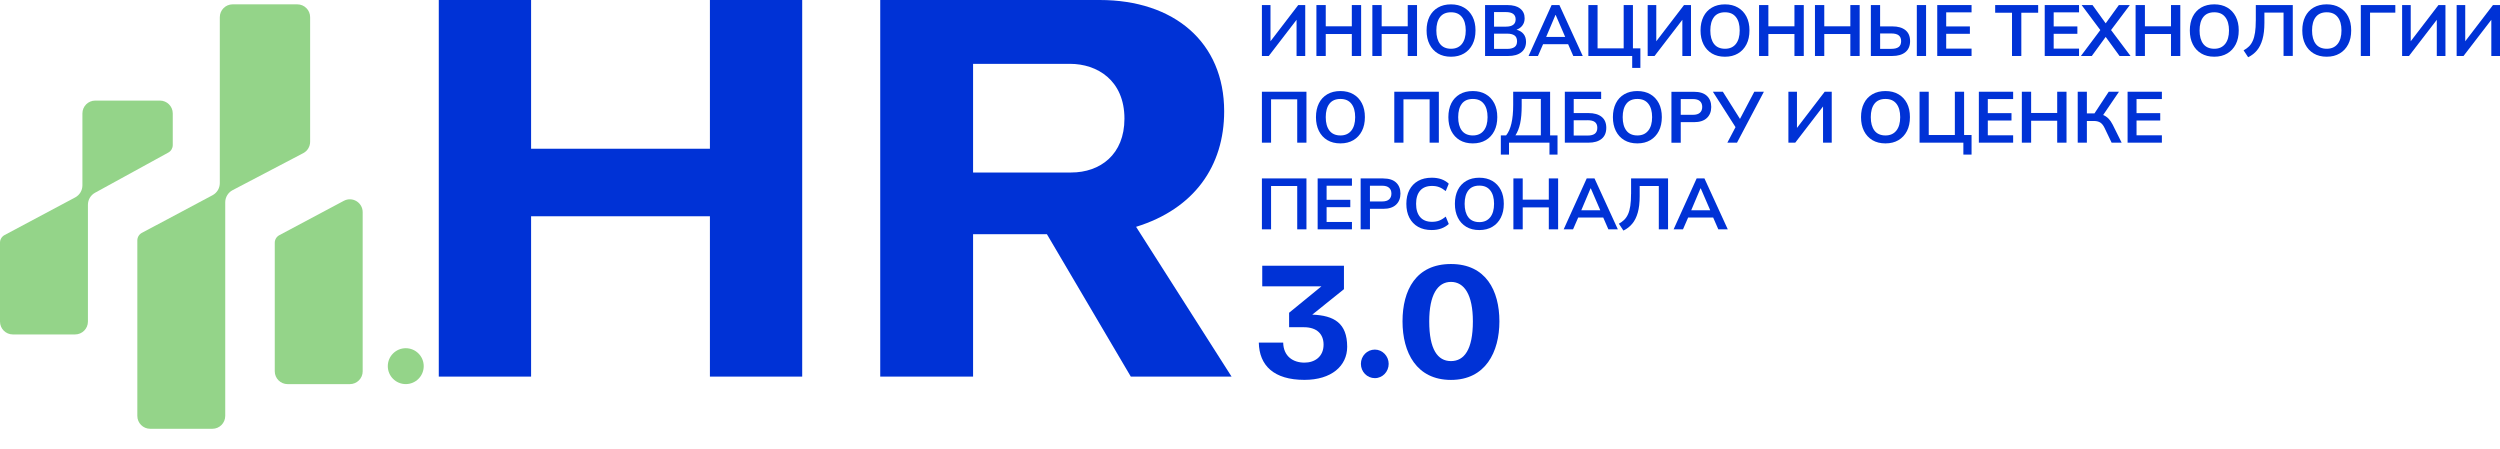 <?xml version="1.0" encoding="UTF-8"?> <svg xmlns="http://www.w3.org/2000/svg" width="117" height="21" viewBox="0 0 117 21" fill="none"><path d="M7.484 4.707H4.459C4.127 4.707 3.857 4.975 3.857 5.308V8.674C3.857 8.911 3.726 9.129 3.517 9.24L0.213 11.001C0.083 11.071 0 11.206 0 11.355V15.05C0 15.382 0.269 15.652 0.601 15.652H3.513C3.845 15.652 4.115 15.383 4.115 15.05V9.583C4.115 9.349 4.242 9.133 4.449 9.02L7.877 7.14C8.006 7.07 8.085 6.935 8.085 6.788V5.308C8.085 4.977 7.816 4.707 7.483 4.707H7.484Z" fill="#94D489"></path><path d="M13.914 0.203H10.888C10.557 0.203 10.287 0.472 10.287 0.804V8.57C10.287 8.808 10.155 9.025 9.946 9.137L6.639 10.898C6.509 10.968 6.427 11.103 6.427 11.252V19.465C6.427 19.797 6.696 20.067 7.028 20.067H9.94C10.271 20.067 10.541 19.798 10.541 19.465V9.469C10.541 9.23 10.674 9.011 10.885 8.9L14.193 7.167C14.39 7.064 14.514 6.858 14.514 6.635V0.804C14.514 0.473 14.245 0.203 13.912 0.203H13.914Z" fill="#94D489"></path><path d="M16.973 17.375V9.929C16.973 9.475 16.49 9.185 16.09 9.399L13.072 11.007C12.942 11.077 12.859 11.212 12.859 11.361V17.376C12.859 17.707 13.128 17.977 13.461 17.977H16.373C16.704 17.977 16.974 17.709 16.974 17.376L16.973 17.375Z" fill="#94D489"></path><path d="M19.83 17.136C19.83 16.672 19.454 16.296 18.99 16.296C18.526 16.296 18.149 16.672 18.149 17.136C18.149 17.6 18.526 17.976 18.99 17.976C19.454 17.976 19.83 17.6 19.83 17.136Z" fill="#94D489"></path><path d="M60.679 0.927V2.62H61.085V0.237H60.757L59.459 1.931V0.237H59.057V2.62H59.378L60.679 0.927Z" fill="#0032D6"></path><path d="M62.045 1.592H63.265V2.62H63.701V0.237H63.265V1.231H62.045V0.237H61.608V2.62H62.045V1.592Z" fill="#0032D6"></path><path d="M64.662 1.592H65.882V2.62H66.317V0.237H65.882V1.231H64.662V0.237H64.226V2.62H64.662V1.592Z" fill="#0032D6"></path><path d="M67.296 2.503C67.466 2.604 67.67 2.655 67.906 2.655C68.143 2.655 68.344 2.604 68.515 2.503C68.687 2.401 68.819 2.259 68.913 2.075C69.007 1.891 69.053 1.675 69.053 1.424C69.053 1.172 69.007 0.961 68.913 0.778C68.819 0.596 68.687 0.455 68.515 0.355C68.344 0.254 68.141 0.204 67.906 0.204C67.671 0.204 67.466 0.254 67.295 0.355C67.124 0.455 66.993 0.596 66.901 0.778C66.81 0.961 66.764 1.177 66.764 1.427C66.764 1.677 66.81 1.891 66.903 2.075C66.995 2.259 67.126 2.401 67.296 2.503ZM67.393 0.798C67.508 0.65 67.679 0.575 67.906 0.575C68.134 0.575 68.3 0.648 68.419 0.798C68.538 0.947 68.597 1.157 68.597 1.427C68.597 1.697 68.537 1.905 68.418 2.056C68.298 2.207 68.128 2.282 67.908 2.282C67.688 2.282 67.509 2.207 67.394 2.056C67.279 1.905 67.221 1.696 67.221 1.427C67.221 1.158 67.279 0.947 67.394 0.798H67.393Z" fill="#0032D6"></path><path d="M71.198 2.446C71.345 2.33 71.418 2.166 71.418 1.955C71.418 1.809 71.38 1.687 71.302 1.591C71.225 1.495 71.115 1.429 70.972 1.39C71.092 1.347 71.185 1.28 71.252 1.187C71.32 1.095 71.353 0.985 71.353 0.856C71.353 0.662 71.283 0.511 71.143 0.401C71.003 0.292 70.805 0.237 70.544 0.237H69.501V2.62H70.586C70.847 2.62 71.051 2.563 71.197 2.446H71.198ZM69.921 0.565H70.472C70.778 0.565 70.932 0.678 70.932 0.906C70.932 1.134 70.778 1.247 70.472 1.247H69.921V0.565ZM69.921 2.289V1.575H70.536C70.682 1.575 70.796 1.602 70.877 1.657C70.958 1.712 70.998 1.805 70.998 1.933C70.998 2.06 70.958 2.149 70.877 2.205C70.796 2.26 70.682 2.288 70.536 2.288H69.921V2.289Z" fill="#0032D6"></path><path d="M72.216 2.069H73.389L73.629 2.62H74.072L72.98 0.237H72.615L71.537 2.62H71.976L72.216 2.069ZM72.794 0.703H72.807L73.25 1.727H72.361L72.794 0.703Z" fill="#0032D6"></path><path d="M76.387 3.178H76.77V2.263H76.421V0.237H75.988V2.263H74.766V0.237H74.335V2.62H76.387V3.178Z" fill="#0032D6"></path><path d="M78.734 0.927V2.62H79.139V0.237H78.812L77.514 1.931V0.237H77.111V2.62H77.433L78.734 0.927Z" fill="#0032D6"></path><path d="M80.118 2.503C80.288 2.604 80.492 2.655 80.728 2.655C80.965 2.655 81.166 2.604 81.337 2.503C81.508 2.401 81.641 2.259 81.735 2.075C81.829 1.891 81.875 1.675 81.875 1.424C81.875 1.172 81.829 0.961 81.735 0.778C81.641 0.596 81.508 0.455 81.337 0.355C81.166 0.254 80.963 0.204 80.728 0.204C80.493 0.204 80.288 0.254 80.117 0.355C79.945 0.455 79.814 0.596 79.723 0.778C79.632 0.961 79.585 1.177 79.585 1.427C79.585 1.677 79.632 1.891 79.724 2.075C79.817 2.259 79.948 2.401 80.118 2.503ZM80.214 0.798C80.329 0.65 80.501 0.575 80.728 0.575C80.956 0.575 81.122 0.648 81.241 0.798C81.36 0.947 81.418 1.157 81.418 1.427C81.418 1.697 81.358 1.905 81.24 2.056C81.12 2.207 80.95 2.282 80.73 2.282C80.509 2.282 80.331 2.207 80.216 2.056C80.101 1.905 80.043 1.696 80.043 1.427C80.043 1.158 80.101 0.947 80.216 0.798H80.214Z" fill="#0032D6"></path><path d="M83.98 2.62H84.417V0.237H83.98V1.231H82.76V0.237H82.324V2.62H82.76V1.592H83.98V2.62Z" fill="#0032D6"></path><path d="M86.596 1.231H85.376V0.237H84.94V2.62H85.376V1.592H86.596V2.62H87.032V0.237H86.596V1.231Z" fill="#0032D6"></path><path d="M90.14 0.237H89.707V2.62H90.14V0.237Z" fill="#0032D6"></path><path d="M88.56 1.235H87.989V0.237H87.556V2.62H88.56C88.822 2.62 89.025 2.56 89.172 2.441C89.318 2.321 89.392 2.15 89.392 1.924C89.392 1.697 89.318 1.525 89.172 1.409C89.025 1.292 88.822 1.235 88.56 1.235ZM88.862 2.196C88.788 2.256 88.67 2.286 88.51 2.286H87.99V1.566H88.51C88.67 1.566 88.788 1.596 88.862 1.656C88.935 1.716 88.973 1.805 88.973 1.925C88.973 2.045 88.935 2.138 88.862 2.198V2.196Z" fill="#0032D6"></path><path d="M90.663 2.62H92.269V2.275H91.082V1.582H92.191V1.237H91.082V0.578H92.269V0.237H90.663V2.62Z" fill="#0032D6"></path><path d="M95.386 0.237H93.374V0.596H94.162V2.62H94.598V0.596H95.386V0.237Z" fill="#0032D6"></path><path d="M97.299 2.275H96.112V1.582H97.221V1.237H96.112V0.578H97.299V0.237H95.693V2.62H97.299V2.275Z" fill="#0032D6"></path><path d="M97.896 2.62L98.546 1.727L99.195 2.62H99.709L98.797 1.407L99.676 0.237H99.162L98.546 1.092L97.93 0.237H97.42L98.295 1.407L97.386 2.62H97.896Z" fill="#0032D6"></path><path d="M101.602 1.231H100.382V0.237H99.946V2.62H100.382V1.592H101.602V2.62H102.038V0.237H101.602V1.231Z" fill="#0032D6"></path><path d="M104.236 0.353C104.064 0.253 103.862 0.203 103.627 0.203C103.392 0.203 103.187 0.253 103.015 0.353C102.844 0.453 102.713 0.595 102.621 0.777C102.53 0.96 102.484 1.176 102.484 1.426C102.484 1.676 102.53 1.89 102.623 2.074C102.715 2.257 102.846 2.4 103.017 2.501C103.187 2.603 103.39 2.654 103.627 2.654C103.863 2.654 104.064 2.603 104.236 2.501C104.407 2.4 104.539 2.257 104.633 2.074C104.727 1.89 104.773 1.674 104.773 1.422C104.773 1.171 104.727 0.96 104.633 0.777C104.539 0.595 104.407 0.453 104.236 0.353ZM104.137 2.056C104.017 2.207 103.847 2.282 103.627 2.282C103.407 2.282 103.228 2.207 103.113 2.056C102.998 1.905 102.94 1.696 102.94 1.427C102.94 1.158 102.998 0.947 103.113 0.798C103.228 0.65 103.399 0.575 103.627 0.575C103.854 0.575 104.021 0.648 104.139 0.798C104.258 0.947 104.317 1.157 104.317 1.427C104.317 1.697 104.257 1.905 104.138 2.056H104.137Z" fill="#0032D6"></path><path d="M105.571 0.963C105.571 1.182 105.559 1.369 105.536 1.522C105.512 1.677 105.477 1.806 105.429 1.911C105.382 2.016 105.322 2.104 105.251 2.174C105.178 2.244 105.096 2.304 105 2.356L105.213 2.678C105.376 2.599 105.513 2.493 105.626 2.358C105.738 2.224 105.824 2.051 105.884 1.84C105.944 1.629 105.974 1.372 105.974 1.071V0.591H106.87V2.619H107.302V0.236H105.572V0.962L105.571 0.963Z" fill="#0032D6"></path><path d="M109.498 0.353C109.327 0.253 109.124 0.203 108.889 0.203C108.654 0.203 108.449 0.253 108.278 0.353C108.107 0.453 107.975 0.595 107.884 0.777C107.793 0.96 107.747 1.176 107.747 1.426C107.747 1.676 107.793 1.89 107.885 2.074C107.978 2.257 108.109 2.4 108.279 2.501C108.449 2.603 108.653 2.654 108.889 2.654C109.126 2.654 109.327 2.603 109.498 2.501C109.67 2.4 109.802 2.257 109.896 2.074C109.99 1.89 110.036 1.674 110.036 1.422C110.036 1.171 109.99 0.96 109.896 0.777C109.802 0.595 109.67 0.453 109.498 0.353ZM109.401 2.056C109.281 2.207 109.111 2.282 108.891 2.282C108.671 2.282 108.492 2.207 108.377 2.056C108.262 1.905 108.204 1.696 108.204 1.427C108.204 1.158 108.262 0.947 108.377 0.798C108.492 0.65 108.663 0.575 108.891 0.575C109.118 0.575 109.284 0.648 109.403 0.798C109.522 0.947 109.581 1.157 109.581 1.427C109.581 1.697 109.521 1.905 109.402 2.056H109.401Z" fill="#0032D6"></path><path d="M110.486 2.62H110.918V0.592H112.101V0.237H110.486V2.62Z" fill="#0032D6"></path><path d="M112.822 1.931V0.237H112.419V2.62H112.74L114.042 0.927V2.62H114.447V0.237H114.119L112.822 1.931Z" fill="#0032D6"></path><path d="M116.671 0.237L115.373 1.931V0.237H114.971V2.62H115.292L116.594 0.927V2.62H117V0.237H116.671Z" fill="#0032D6"></path><path d="M59.057 6.677H59.486V4.648H60.71V6.677H61.142V4.293H59.057V6.677Z" fill="#0032D6"></path><path d="M63.877 5.48C63.877 5.232 63.831 5.017 63.737 4.834C63.643 4.652 63.51 4.511 63.339 4.411C63.168 4.311 62.965 4.261 62.73 4.261C62.495 4.261 62.29 4.311 62.119 4.411C61.947 4.511 61.816 4.652 61.725 4.834C61.634 5.017 61.587 5.233 61.587 5.483C61.587 5.733 61.634 5.947 61.726 6.131C61.819 6.315 61.95 6.457 62.12 6.559C62.29 6.66 62.494 6.711 62.73 6.711C62.967 6.711 63.168 6.66 63.339 6.559C63.51 6.457 63.643 6.315 63.737 6.131C63.831 5.947 63.877 5.731 63.877 5.48ZM63.242 6.112C63.121 6.264 62.952 6.339 62.731 6.339C62.511 6.339 62.333 6.264 62.218 6.112C62.102 5.961 62.045 5.752 62.045 5.483C62.045 5.215 62.102 5.003 62.218 4.854C62.333 4.706 62.504 4.631 62.731 4.631C62.959 4.631 63.125 4.704 63.244 4.854C63.363 5.003 63.422 5.213 63.422 5.483C63.422 5.753 63.362 5.961 63.243 6.112H63.242Z" fill="#0032D6"></path><path d="M66.906 6.677H67.338V4.293H65.253V6.677H65.682V4.648H66.906V6.677Z" fill="#0032D6"></path><path d="M68.316 6.559C68.486 6.66 68.69 6.711 68.927 6.711C69.163 6.711 69.364 6.66 69.535 6.559C69.707 6.457 69.839 6.315 69.933 6.131C70.027 5.947 70.073 5.731 70.073 5.48C70.073 5.228 70.027 5.017 69.933 4.834C69.839 4.652 69.707 4.511 69.535 4.411C69.364 4.311 69.162 4.261 68.927 4.261C68.691 4.261 68.486 4.311 68.315 4.411C68.144 4.511 68.013 4.652 67.921 4.834C67.83 5.017 67.784 5.233 67.784 5.483C67.784 5.733 67.83 5.947 67.922 6.131C68.015 6.315 68.146 6.457 68.316 6.559ZM68.414 4.854C68.529 4.706 68.7 4.631 68.928 4.631C69.155 4.631 69.322 4.704 69.44 4.854C69.559 5.003 69.618 5.213 69.618 5.483C69.618 5.753 69.558 5.961 69.439 6.112C69.319 6.264 69.149 6.339 68.929 6.339C68.709 6.339 68.53 6.264 68.415 6.112C68.3 5.961 68.243 5.752 68.243 5.483C68.243 5.215 68.3 5.003 68.415 4.854H68.414Z" fill="#0032D6"></path><path d="M72.514 7.235H72.892V6.336H72.545V4.294H70.817V4.916C70.817 5.595 70.707 6.067 70.486 6.336H70.239V7.235H70.622V6.677H72.515V7.235H72.514ZM72.111 6.335H70.921C71.019 6.189 71.093 6.003 71.142 5.781C71.191 5.558 71.215 5.283 71.215 4.956V4.631H72.111V6.335Z" fill="#0032D6"></path><path d="M74.934 4.632V4.294H73.234V6.677H74.343C74.604 6.677 74.808 6.617 74.954 6.499C75.101 6.379 75.174 6.207 75.174 5.981C75.174 5.755 75.101 5.582 74.954 5.466C74.808 5.35 74.604 5.292 74.343 5.292H73.65V4.633H74.934V4.632ZM74.292 5.626C74.452 5.626 74.569 5.655 74.643 5.713C74.717 5.772 74.754 5.861 74.754 5.981C74.754 6.101 74.717 6.194 74.643 6.254C74.568 6.314 74.452 6.344 74.292 6.344H73.649V5.627H74.292V5.626Z" fill="#0032D6"></path><path d="M77.236 4.411C77.065 4.311 76.862 4.261 76.627 4.261C76.392 4.261 76.187 4.311 76.016 4.411C75.844 4.511 75.713 4.652 75.622 4.834C75.531 5.017 75.484 5.233 75.484 5.483C75.484 5.733 75.531 5.947 75.623 6.131C75.716 6.315 75.847 6.457 76.017 6.559C76.187 6.66 76.391 6.711 76.627 6.711C76.864 6.711 77.065 6.66 77.236 6.559C77.407 6.457 77.54 6.315 77.634 6.131C77.727 5.947 77.774 5.731 77.774 5.48C77.774 5.228 77.727 5.017 77.634 4.834C77.54 4.652 77.407 4.511 77.236 4.411ZM77.138 6.112C77.019 6.264 76.849 6.339 76.628 6.339C76.408 6.339 76.23 6.264 76.115 6.112C75.999 5.961 75.942 5.752 75.942 5.483C75.942 5.215 75.999 5.003 76.115 4.854C76.23 4.706 76.401 4.631 76.628 4.631C76.856 4.631 77.022 4.704 77.141 4.854C77.26 5.003 77.319 5.213 77.319 5.483C77.319 5.753 77.259 5.961 77.14 6.112H77.138Z" fill="#0032D6"></path><path d="M78.659 5.717H79.28C79.542 5.717 79.742 5.653 79.879 5.525C80.017 5.396 80.086 5.222 80.086 5.005C80.086 4.787 80.017 4.611 79.879 4.484C79.742 4.358 79.543 4.296 79.28 4.296H78.223V6.679H78.659V5.718V5.717ZM78.659 4.636H79.23C79.374 4.636 79.483 4.668 79.555 4.732C79.628 4.796 79.664 4.887 79.664 5.005C79.664 5.122 79.628 5.212 79.555 5.277C79.483 5.341 79.375 5.373 79.23 5.373H78.659V4.637V4.636Z" fill="#0032D6"></path><path d="M81.431 5.565L80.629 4.293H80.163L81.222 5.95L80.84 6.677H81.292L82.55 4.293H82.101L81.431 5.565Z" fill="#0032D6"></path><path d="M84.098 5.987V4.293H83.697V6.677H84.017L85.318 4.983V6.677H85.725V4.293H85.396L84.098 5.987Z" fill="#0032D6"></path><path d="M88.848 4.411C88.677 4.311 88.474 4.261 88.239 4.261C88.004 4.261 87.799 4.311 87.628 4.411C87.456 4.511 87.325 4.652 87.234 4.834C87.142 5.017 87.096 5.233 87.096 5.483C87.096 5.733 87.142 5.947 87.235 6.131C87.328 6.315 87.459 6.457 87.629 6.559C87.799 6.66 88.003 6.711 88.239 6.711C88.475 6.711 88.677 6.66 88.848 6.559C89.019 6.457 89.152 6.315 89.246 6.131C89.339 5.947 89.385 5.731 89.385 5.48C89.385 5.228 89.339 5.017 89.246 4.834C89.152 4.652 89.019 4.511 88.848 4.411ZM88.749 6.112C88.629 6.264 88.459 6.339 88.239 6.339C88.019 6.339 87.84 6.264 87.725 6.112C87.61 5.961 87.553 5.752 87.553 5.483C87.553 5.215 87.61 5.003 87.725 4.854C87.84 4.706 88.011 4.631 88.239 4.631C88.466 4.631 88.633 4.704 88.752 4.854C88.87 5.003 88.929 5.213 88.929 5.483C88.929 5.753 88.869 5.961 88.75 6.112H88.749Z" fill="#0032D6"></path><path d="M91.92 4.293H91.487V6.319H90.265V4.293H89.835V6.677H91.886V7.235H92.269V6.319H91.92V4.293Z" fill="#0032D6"></path><path d="M92.61 6.677H94.215V6.332H93.029V5.64H94.138V5.295H93.029V4.636H94.215V4.293H92.61V6.677Z" fill="#0032D6"></path><path d="M96.277 5.287H95.057V4.293H94.622V6.677H95.057V5.65H96.277V6.677H96.713V4.293H96.277V5.287Z" fill="#0032D6"></path><path d="M98.678 5.551C98.605 5.477 98.523 5.421 98.428 5.382L99.168 4.293H98.688L98.021 5.307H97.666V4.293H97.237V6.676H97.666V5.662H97.998C98.118 5.662 98.215 5.687 98.294 5.736C98.371 5.786 98.439 5.87 98.495 5.99L98.823 6.676H99.293L98.87 5.827C98.814 5.717 98.75 5.625 98.678 5.55V5.551Z" fill="#0032D6"></path><path d="M99.571 6.677H101.176V6.332H99.99V5.64H101.099V5.295H99.99V4.636H101.176V4.293H99.571V6.677Z" fill="#0032D6"></path><path d="M59.057 10.733H59.486V8.705H60.71V10.733H61.142V8.35H59.057V10.733Z" fill="#0032D6"></path><path d="M61.666 10.733H63.271V10.388H62.085V9.696H63.194V9.351H62.085V8.692H63.271V8.35H61.666V10.733Z" fill="#0032D6"></path><path d="M64.736 8.35H63.678V10.733H64.114V9.773H64.736C64.997 9.773 65.197 9.709 65.334 9.581C65.472 9.452 65.541 9.278 65.541 9.06C65.541 8.843 65.472 8.667 65.334 8.54C65.197 8.414 64.998 8.352 64.736 8.352V8.35ZM65.009 9.332C64.937 9.396 64.829 9.428 64.684 9.428H64.113V8.692H64.684C64.828 8.692 64.937 8.724 65.009 8.788C65.082 8.852 65.118 8.943 65.118 9.06C65.118 9.178 65.082 9.268 65.009 9.333V9.332Z" fill="#0032D6"></path><path d="M67.017 8.702C67.144 8.702 67.256 8.72 67.353 8.758C67.451 8.795 67.554 8.857 67.66 8.942L67.802 8.597C67.604 8.409 67.338 8.317 67.005 8.317C66.757 8.317 66.545 8.367 66.367 8.467C66.189 8.567 66.055 8.708 65.959 8.89C65.864 9.073 65.817 9.289 65.817 9.539C65.817 9.789 65.864 10.007 65.959 10.19C66.055 10.373 66.189 10.516 66.367 10.616C66.545 10.716 66.756 10.766 67.005 10.766C67.171 10.766 67.322 10.741 67.456 10.692C67.59 10.642 67.706 10.572 67.802 10.482L67.66 10.137C67.554 10.225 67.452 10.287 67.353 10.325C67.256 10.362 67.144 10.381 67.017 10.381C66.776 10.381 66.592 10.307 66.465 10.161C66.337 10.014 66.273 9.807 66.273 9.539C66.273 9.272 66.337 9.064 66.465 8.919C66.592 8.774 66.776 8.702 67.017 8.702Z" fill="#0032D6"></path><path d="M69.841 8.467C69.669 8.367 69.467 8.317 69.232 8.317C68.997 8.317 68.791 8.367 68.62 8.467C68.449 8.567 68.318 8.708 68.226 8.89C68.135 9.073 68.089 9.289 68.089 9.539C68.089 9.789 68.135 10.003 68.228 10.187C68.32 10.371 68.451 10.513 68.621 10.615C68.791 10.716 68.995 10.767 69.232 10.767C69.468 10.767 69.669 10.716 69.841 10.615C70.012 10.513 70.144 10.371 70.238 10.187C70.332 10.003 70.378 9.787 70.378 9.536C70.378 9.284 70.332 9.073 70.238 8.89C70.144 8.708 70.012 8.567 69.841 8.467ZM69.742 10.168C69.622 10.32 69.452 10.395 69.232 10.395C69.012 10.395 68.833 10.32 68.718 10.168C68.603 10.017 68.545 9.808 68.545 9.539C68.545 9.271 68.603 9.059 68.718 8.911C68.833 8.762 69.004 8.687 69.232 8.687C69.459 8.687 69.626 8.76 69.744 8.911C69.863 9.059 69.922 9.269 69.922 9.539C69.922 9.809 69.862 10.017 69.743 10.168H69.742Z" fill="#0032D6"></path><path d="M72.484 9.344H71.263V8.35H70.827V10.733H71.263V9.706H72.484V10.733H72.92V8.35H72.484V9.344Z" fill="#0032D6"></path><path d="M74.258 8.35L73.18 10.733H73.619L73.859 10.182H75.032L75.272 10.733H75.715L74.623 8.35H74.258ZM74.004 9.841L74.437 8.817H74.451L74.893 9.841H74.004Z" fill="#0032D6"></path><path d="M76.333 9.077C76.333 9.295 76.322 9.482 76.298 9.636C76.275 9.791 76.24 9.919 76.192 10.024C76.144 10.13 76.085 10.217 76.013 10.287C75.941 10.357 75.858 10.417 75.763 10.47L75.976 10.791C76.138 10.712 76.276 10.606 76.388 10.471C76.501 10.337 76.587 10.165 76.647 9.953C76.707 9.742 76.737 9.486 76.737 9.184V8.704H77.632V10.732H78.065V8.349H76.335V9.075L76.333 9.077Z" fill="#0032D6"></path><path d="M79.403 8.35L78.325 10.733H78.764L79.004 10.182H80.177L80.417 10.733H80.86L79.768 8.35H79.403ZM79.149 9.841L79.582 8.817H79.596L80.038 9.841H79.149Z" fill="#0032D6"></path><path d="M33.224 6.961H24.855V0H20.535V17.625H24.855V10.121H33.224V17.625H37.543V0H33.224V6.961Z" fill="#0032D6"></path><path d="M57.291 5.209C57.291 1.976 54.947 0 51.465 0H41.195V17.625H45.54V10.961H48.996L52.922 17.625H57.637L53.169 10.615C55.885 9.775 57.291 7.776 57.291 5.209ZM50.132 8.073H45.54V2.988H50.081C51.34 2.988 52.624 3.752 52.624 5.555C52.624 7.233 51.488 8.073 50.131 8.073H50.132Z" fill="#0032D6"></path><path d="M61.414 14.725L62.897 13.533V12.435H59.073V13.401H61.842L60.33 14.637V15.314H61.021C61.647 15.314 61.943 15.649 61.943 16.128C61.943 16.694 61.529 16.971 61.049 16.971C60.518 16.971 60.067 16.68 60.053 16.033H58.912C58.933 17.101 59.609 17.778 61.049 17.778C62.306 17.778 63.048 17.131 63.048 16.23C63.048 15.125 62.438 14.762 61.412 14.725H61.414Z" fill="#0032D6"></path><path d="M64.344 16.361C63.98 16.361 63.69 16.659 63.69 17.029C63.69 17.399 63.98 17.697 64.344 17.697C64.706 17.697 64.99 17.392 64.99 17.029C64.99 16.666 64.699 16.361 64.344 16.361Z" fill="#0032D6"></path><path d="M67.905 12.356C66.269 12.356 65.638 13.577 65.638 15.039C65.638 16.501 66.292 17.78 67.905 17.78C69.518 17.78 70.172 16.479 70.172 15.039C70.172 13.6 69.539 12.356 67.905 12.356ZM67.905 16.899C67.281 16.899 66.888 16.354 66.888 15.039C66.888 13.796 67.281 13.193 67.905 13.193C68.529 13.193 68.931 13.796 68.931 15.039C68.931 16.354 68.531 16.899 67.905 16.899Z" fill="#0032D6"></path></svg> 